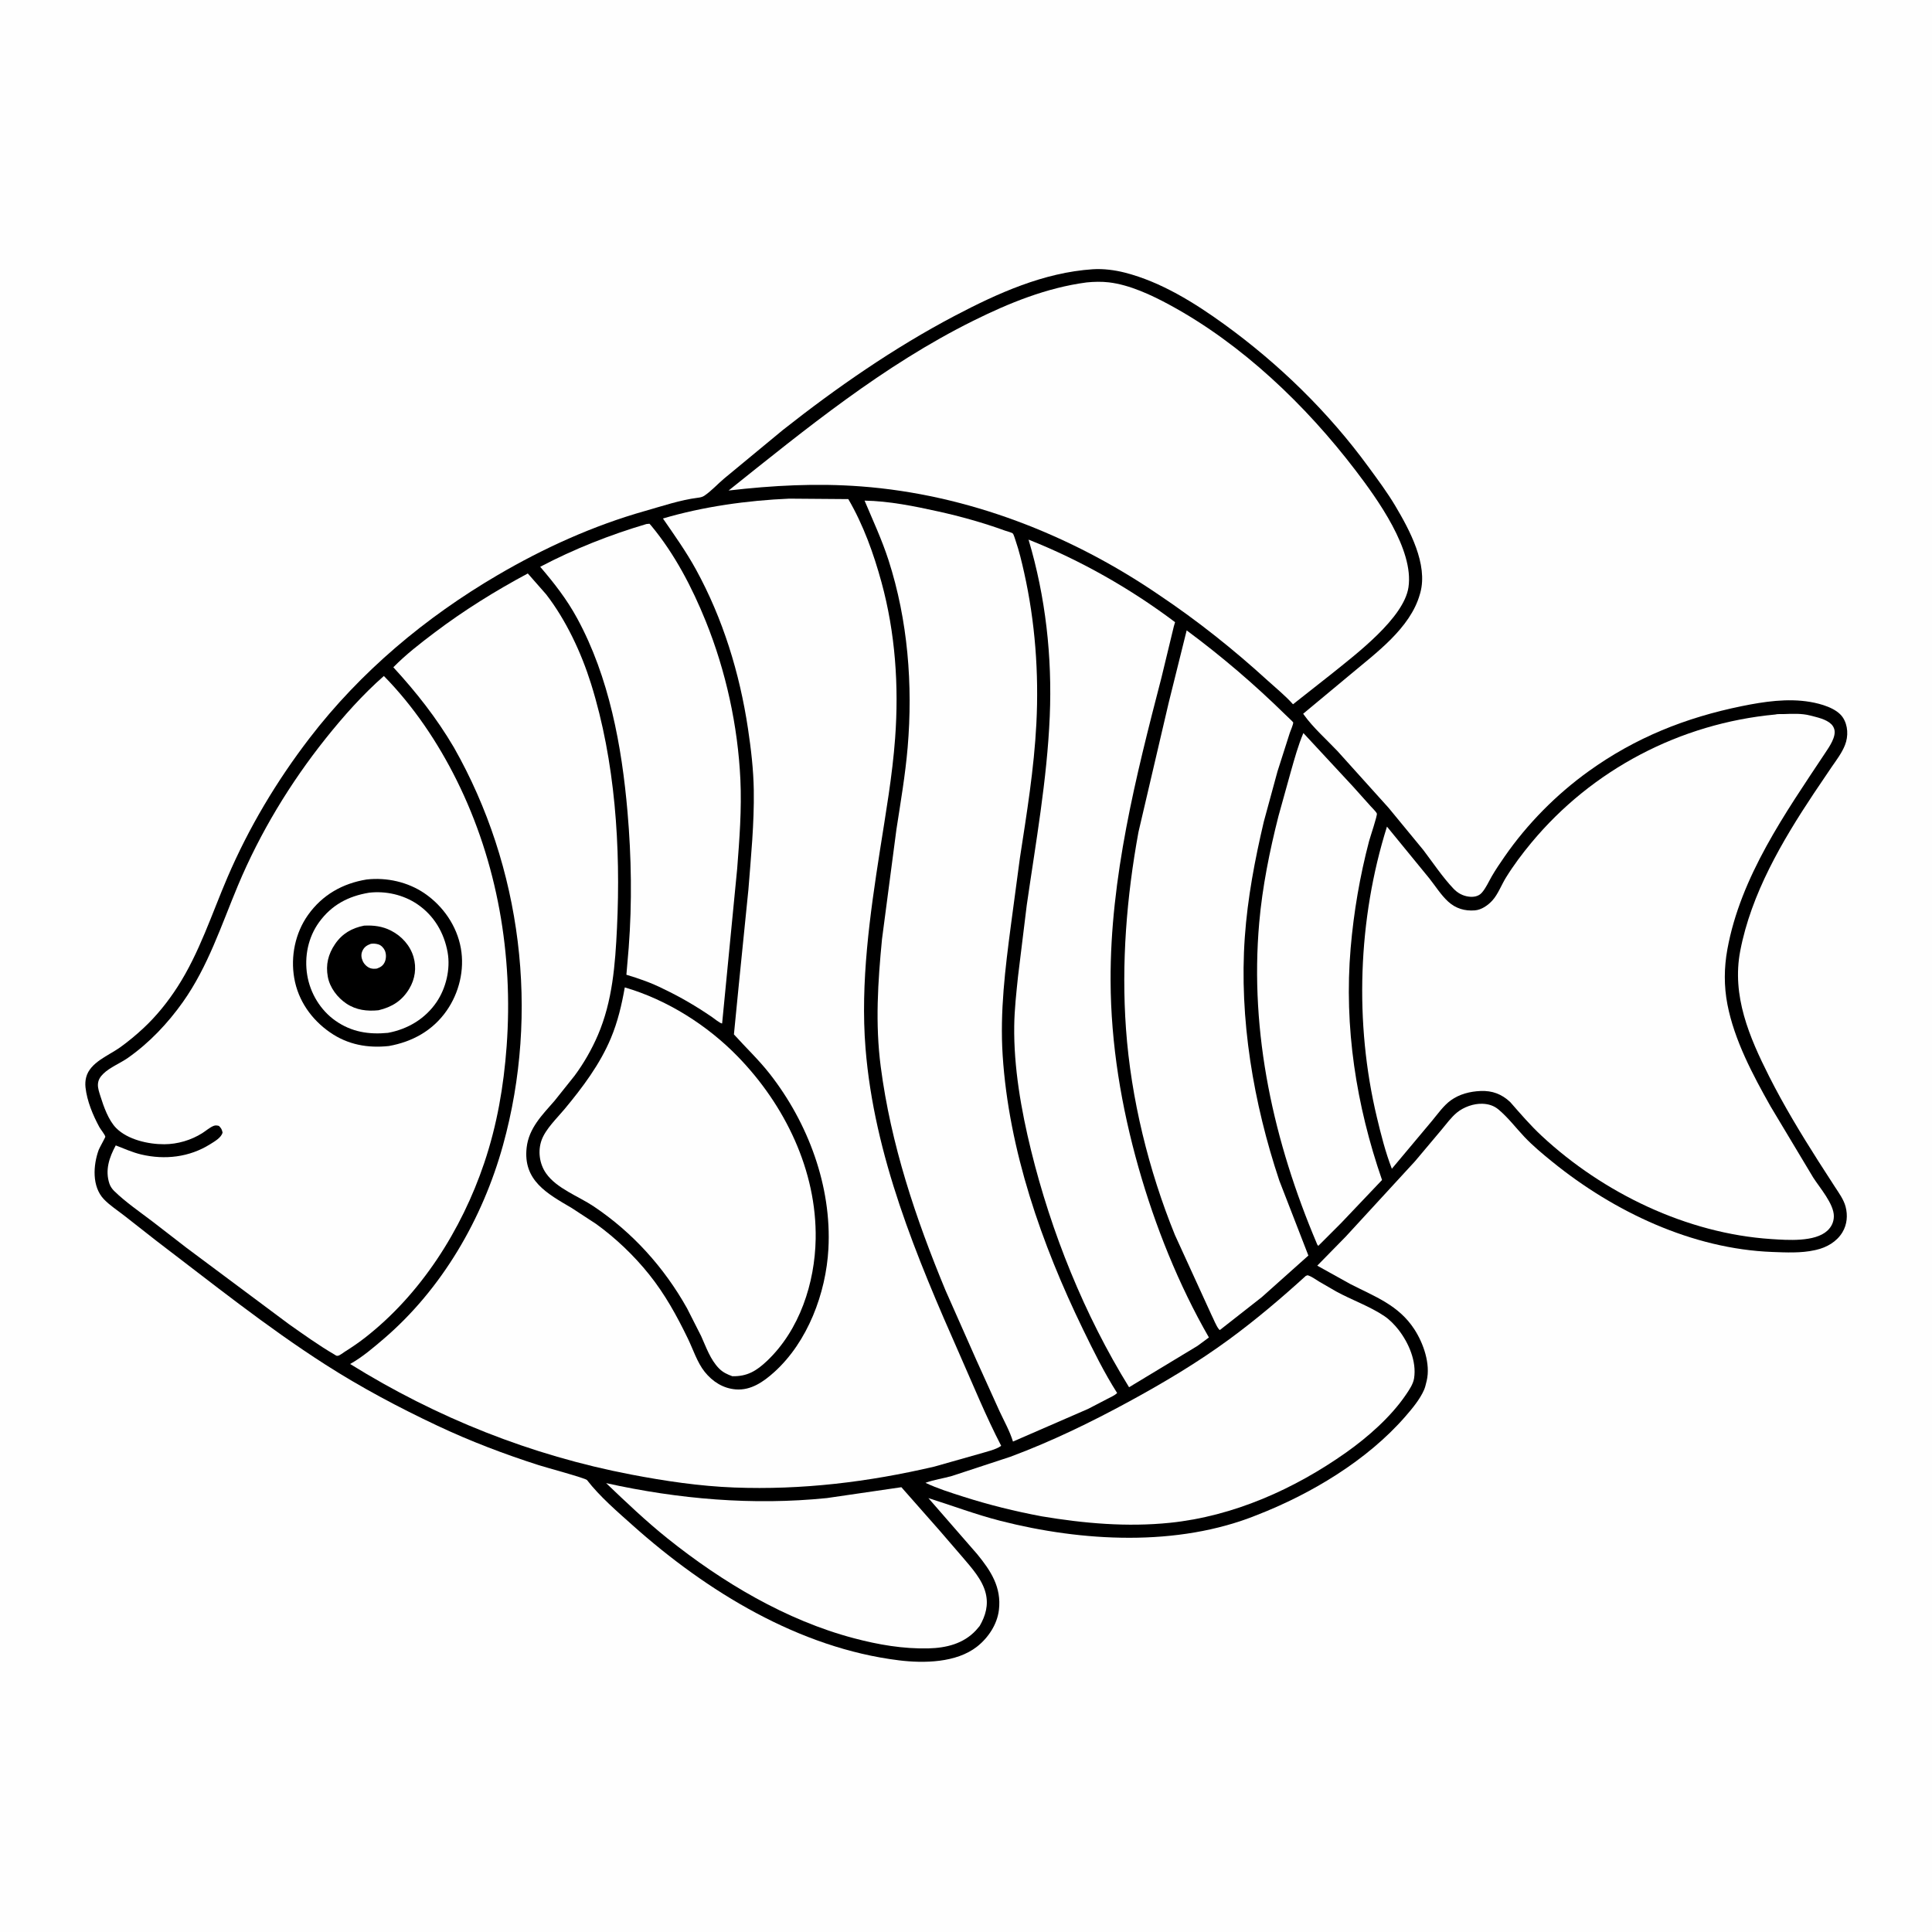 <svg version="1.1" xmlns="http://www.w3.org/2000/svg" style="display: block;" viewBox="0 0 2048 2048" width="1024" height="1024">
<path transform="translate(0,0)" fill="rgb(254,254,254)" d="M -0 -0 L 2048 0 L 2048 2048 L -0 2048 L -0 -0 z"/>
<path transform="translate(0,0)" fill="rgb(0,0,0)" d="M 1158.39 285.416 C 1169.56 284.687 1181.77 286.265 1192.6 289.046 C 1230.68 298.829 1266.11 320.855 1297.7 343.722 C 1355.74 385.747 1408.19 436.847 1450.5 494.786 C 1460.5 508.473 1470.7 522.09 1479.34 536.695 C 1494.19 561.783 1513.84 598.102 1505.59 628.324 L 1505.1 630 C 1494.99 665.919 1458.63 692.108 1431.31 715.105 L 1381.42 756.598 L 1382.18 757.694 C 1392.02 771.417 1406.16 783.884 1417.8 796.197 L 1471.92 856.294 L 1508.76 901.044 C 1519.06 914.584 1529.1 929.746 1540.79 942.056 C 1545.17 946.675 1550.57 949.64 1556.92 950.458 C 1561.95 951.105 1567.14 950.337 1570.66 946.456 C 1574.98 941.69 1578.09 934.565 1581.3 928.996 C 1585.47 921.793 1590.18 914.905 1594.91 908.066 C 1618.9 873.4 1649.78 842.171 1684.02 817.557 C 1733.68 781.858 1786.8 760.68 1846.5 748.51 C 1869.89 743.741 1894.9 740.012 1918.72 744.05 C 1930 745.963 1946.84 750.564 1953.45 760.502 C 1959.06 768.928 1959.44 780.445 1955.79 789.733 C 1952.46 798.181 1946.77 805.608 1941.65 813.024 L 1922.75 841.013 C 1889.02 891.717 1856.31 947.545 1844.72 1008 C 1835.58 1055.61 1854.33 1099.3 1875.3 1140.91 C 1890.87 1171.81 1908.92 1201.61 1927.48 1230.8 L 1945.18 1258.26 C 1949.42 1264.8 1954.35 1271.45 1956.39 1279.08 C 1958.82 1288.24 1957.99 1298.04 1953.07 1306.22 C 1947.06 1316.23 1936.46 1322.35 1925.29 1324.89 L 1923.5 1325.28 C 1909.27 1328.47 1893.3 1327.68 1878.81 1327.14 C 1793.88 1323.96 1710.73 1284.46 1645.53 1231.55 C 1635.4 1223.33 1625.11 1214.82 1616.12 1205.34 C 1607.06 1195.8 1598.47 1184.4 1588.37 1176.04 C 1583.49 1172 1577.95 1170.3 1571.65 1170.04 C 1562.27 1169.66 1551.59 1173.46 1544.39 1179.39 C 1538.23 1184.47 1533.12 1191.57 1528 1197.67 L 1499.96 1231 L 1426.5 1310.91 L 1396.34 1341.66 L 1431.29 1361.08 C 1457.34 1374.47 1482.49 1383.32 1499.26 1409.09 C 1508.94 1423.97 1516.55 1445.85 1512.38 1463.62 L 1512.03 1465 C 1511.34 1467.89 1510.69 1470.73 1509.49 1473.46 C 1505.09 1483.48 1497.03 1493.1 1489.92 1501.31 C 1449.37 1548.07 1389.58 1583.78 1332.24 1606.07 C 1248.21 1639.97 1146.9 1634.23 1060.54 1612.17 C 1034.54 1605.53 1009.65 1596.08 984.116 1588.04 L 1035.87 1647.47 C 1050.4 1665.2 1061.78 1682.68 1058.88 1706.69 C 1057.04 1721.96 1047.6 1736.15 1035.68 1745.5 C 1013.77 1762.7 979.362 1763.28 952.969 1760.03 C 847.194 1747.01 749.231 1687.04 670.985 1617.2 C 654.471 1602.47 635.788 1586.44 622.237 1568.91 C 620.699 1566.92 577.994 1555.36 571.239 1553.19 C 534.387 1541.36 498.563 1527.75 463.555 1511.24 C 422.614 1491.94 382.627 1470.7 344.496 1446.25 C 282.22 1406.31 224.303 1359.84 165.497 1315.1 L 132.114 1288.92 C 124.926 1283.28 116.3 1277.74 110.053 1271.16 C 97.289 1257.7 98.732 1235.01 104.677 1218.8 C 105.435 1216.73 111.778 1205.57 111.655 1204.96 C 111.2 1202.68 106.672 1197.24 105.366 1194.83 C 98.445 1182.08 92.254 1167.22 90.641 1152.69 C 90.25 1149.16 90.442 1145.47 91.326 1142.02 C 95.416 1126.06 115.278 1118.9 127.422 1110.18 C 135.917 1104.09 144.308 1097.09 151.959 1089.98 C 165.869 1077.05 178.004 1061.92 188.267 1045.97 C 211.328 1010.13 224.444 968.952 241.155 929.974 C 263.709 877.371 293.259 827.932 328.065 782.548 C 382.189 711.973 451.027 654.419 527.594 609.581 C 576.617 580.872 628.959 557.164 683.684 541.671 C 701.843 536.53 720.987 530.013 739.657 527.651 C 742.099 527.343 744.412 526.956 746.5 525.568 C 753.929 520.627 760.872 512.914 767.773 507.138 L 829.864 455.81 C 886.952 410.76 947.735 368.614 1012.15 334.736 C 1057.72 310.774 1106.35 288.881 1158.39 285.416 z"/>
<path transform="translate(0,0)" fill="rgb(254,254,254)" d="M 642.529 1572.18 C 719.385 1589.21 798.067 1595.97 876.5 1588.02 L 955.505 1576.5 L 995.998 1622.44 L 1020.34 1650.67 C 1029.82 1661.85 1041.32 1674.34 1044.9 1688.94 C 1047.97 1701.45 1044.77 1712.75 1038.49 1723.6 L 1034.5 1728.28 C 1021.26 1742.45 1003.05 1746.9 984.269 1747.35 C 957.335 1748 931.213 1743.47 905.27 1736.62 C 833.163 1717.6 765.534 1677.17 707.624 1630.81 C 685.066 1612.76 663.422 1592.16 642.529 1572.18 z"/>
<path transform="translate(0,0)" fill="rgb(254,254,254)" d="M 1381.63 777.059 L 1433.96 833.444 L 1452.91 854.575 C 1454.71 856.678 1458.34 859.94 1459.51 862.339 C 1460.33 864.02 1452.26 887.867 1451.3 891.539 C 1441.57 928.552 1435 966.823 1431.75 1004.94 C 1424.6 1088.71 1437.62 1171.67 1465.01 1250.84 L 1421.72 1296.39 L 1397.44 1320.67 C 1396.33 1319.35 1396.6 1319.87 1395.97 1318.38 C 1350.31 1210.56 1324.5 1095.54 1334.83 978.103 C 1338.18 939.96 1345.82 902.216 1355.22 865.15 L 1368.38 817.778 C 1372.34 803.913 1376.01 790.377 1381.63 777.059 z"/>
<path transform="translate(0,0)" fill="rgb(254,254,254)" d="M 685.212 555.5 L 688.5 555.184 L 690.436 557.378 C 715.181 587.239 733.64 622.675 748.117 658.49 C 769.488 711.356 782.201 769.552 784.848 826.557 C 786.304 857.926 783.852 889.642 781.435 920.918 L 765.478 1084.92 C 763.477 1084.99 756.661 1079.42 754.674 1078.06 C 738.153 1066.76 721.406 1056.92 703.312 1048.31 C 690.645 1041.89 677.563 1037.35 664.001 1033.27 L 666.456 1004.5 C 670.097 956.612 669.329 908.504 665.191 860.673 C 659.148 790.844 645.71 717.821 611.916 655.621 C 600.872 635.294 587.592 618.293 572.629 600.825 C 608.384 581.997 646.482 566.961 685.212 555.5 z"/>
<path transform="translate(0,0)" fill="rgb(254,254,254)" d="M 1384.21 1352.5 L 1386.1 1351.81 C 1390.46 1353.1 1394.5 1356.21 1398.37 1358.57 L 1416.31 1368.95 C 1432.77 1377.99 1452.06 1384.71 1467.5 1395.13 C 1473.02 1398.86 1478.26 1404.22 1482.36 1409.46 C 1493.26 1423.39 1501.8 1443.07 1498.99 1461.05 C 1498.01 1467.31 1493.73 1473.44 1490.21 1478.63 C 1474.43 1501.88 1450.05 1523.35 1427.21 1539.52 C 1372.18 1578.48 1307.48 1607.35 1240.04 1614.24 C 1194.53 1618.88 1149.17 1614.88 1104.24 1607.37 C 1075.82 1602.03 1048.56 1595.3 1021 1586.49 C 1007.45 1582.16 993.93 1577.94 981.024 1571.86 C 990.005 1568.53 999.888 1567.23 1009.12 1564.58 L 1071.02 1544.23 C 1114.34 1528.12 1156.19 1507.81 1196.75 1485.74 C 1233.33 1465.83 1269.32 1444.46 1302.94 1419.79 C 1331.25 1399.02 1358.25 1376.11 1384.21 1352.5 z"/>
<path transform="translate(0,0)" fill="rgb(254,254,254)" d="M 662.298 1046.69 C 707.07 1059.76 749.749 1086.7 782.203 1120.12 C 831.967 1171.35 865.887 1240.81 864.638 1313.35 C 863.833 1360.05 847.631 1409.88 813.038 1442.66 C 801.852 1453.25 792.015 1459.19 776.317 1458.86 C 770.925 1456.9 766.262 1454.77 762.165 1450.59 C 752.901 1441.14 748.55 1428.01 743.184 1416.19 L 728.249 1386.76 C 704.011 1343.55 670.59 1306.44 629.312 1278.8 C 613.261 1268.05 589.989 1259.86 578.775 1243.69 C 571.783 1233.62 569.92 1219.97 574.206 1208.33 C 578.513 1196.63 590.594 1185.14 598.494 1175.64 C 617.587 1152.67 635.992 1128.16 647.592 1100.42 C 654.866 1083.02 659.036 1065.18 662.298 1046.69 z"/>
<path transform="translate(0,0)" fill="rgb(254,254,254)" d="M 1257.92 668.23 C 1294.95 695.696 1329.54 725.217 1362.44 757.495 C 1363.23 758.265 1370.84 765.4 1370.86 765.771 C 1370.98 768.052 1368.06 774.349 1367.3 776.709 L 1354.17 817.805 L 1339.69 871 C 1330.2 911.349 1322.48 951.916 1319.56 993.317 C 1313.43 1079.95 1328.76 1169.49 1356.13 1251.5 L 1386.94 1330.93 L 1337.62 1374.97 L 1293.1 1409.89 L 1292.23 1409.24 C 1288.99 1405.27 1286.52 1398.34 1284.13 1393.69 L 1245.44 1309.07 C 1217.63 1240.62 1198.88 1164.51 1193.6 1090.77 C 1188.6 1020.97 1194.24 950.793 1206.81 882.056 L 1238.96 744.5 L 1257.92 668.23 z"/>
<path transform="translate(0,0)" fill="rgb(254,254,254)" d="M 1090.3 572.02 C 1145.33 593.811 1198.38 623.967 1245.62 659.523 L 1244.31 664 L 1231.16 718.423 C 1204.01 823.079 1176.83 930.845 1177.27 1039.71 C 1177.54 1106.94 1188.67 1173.45 1206.98 1238 C 1224.48 1299.66 1249.46 1362.12 1281.5 1417.77 L 1269.33 1426.74 L 1196.86 1470.53 C 1149.44 1393.79 1114.36 1306.59 1092.88 1219.1 C 1082.48 1176.74 1074.52 1131.32 1075.12 1087.5 C 1075.35 1070.14 1077.33 1052.54 1079.12 1035.28 L 1088.39 959.572 C 1097.95 893.261 1109.95 826.454 1112.78 759.414 C 1115.45 696.173 1108.4 632.705 1090.3 572.02 z"/>
<path transform="translate(0,0)" fill="rgb(254,254,254)" d="M 916.476 530.679 C 942.344 531.106 969.434 536.589 994.588 542.167 C 1018.47 547.462 1042.21 554.082 1065.22 562.436 C 1067.1 563.122 1072.51 564.443 1073.63 565.546 C 1074.59 566.492 1075.98 571.344 1076.5 572.856 C 1080.31 583.903 1083 595.275 1085.56 606.662 C 1097.29 658.939 1101.34 713.529 1098.6 767.013 C 1096.13 815.106 1088.44 862.009 1081.14 909.5 L 1071.6 980.789 C 1065.57 1026.76 1059.87 1072.24 1062.86 1118.69 C 1069.35 1219.29 1104.19 1318.92 1147.94 1409 C 1159.11 1432 1170.48 1455.08 1184.22 1476.67 C 1181.38 1479.41 1177.22 1481.08 1173.72 1482.94 L 1153.4 1493.5 L 1073.79 1528.12 C 1070.45 1517.14 1064.42 1506.41 1059.56 1495.99 L 1034.93 1441.58 L 1002.25 1367.77 C 970.501 1291.23 944.371 1213.24 933.615 1130.73 C 927.685 1085.25 930.566 1040.97 934.962 995.5 L 950.255 879.14 C 954.693 850.263 959.68 821.405 962.154 792.273 C 967.782 725.983 962.386 657.537 941.936 594 C 934.907 572.163 925.338 551.745 916.476 530.679 z"/>
<path transform="translate(0,0)" fill="rgb(254,254,254)" d="M 1151.86 299.377 C 1159.6 298.583 1167.82 298.402 1175.55 299.316 C 1197.56 301.92 1220.77 312.829 1240.03 323.277 C 1316.75 364.9 1384.33 429.67 1437.01 498.726 C 1460 528.874 1499 582.76 1493.03 622.576 C 1488.13 655.276 1437.22 693.614 1412.02 713.966 L 1370.64 746.574 C 1362.53 737.429 1352.62 729.494 1343.59 721.258 C 1307.32 688.19 1269.34 657.939 1228.53 630.609 C 1135.17 566.841 1025.86 524.095 912.56 515.606 C 865.296 512.065 819.315 514.547 772.349 519.972 C 854.786 454.112 936.484 387.299 1031.55 340.104 C 1069.66 321.185 1109.41 304.998 1151.86 299.377 z"/>
<path transform="translate(0,0)" fill="rgb(254,254,254)" d="M 1881.75 757.413 C 1884.19 756.706 1888.02 757.038 1890.6 756.946 C 1899.74 756.619 1909.88 756.129 1918.73 758.44 C 1925.96 760.326 1935.84 762.269 1941.3 767.702 C 1942.69 769.093 1943.68 770.738 1944.3 772.608 C 1946.97 780.64 1938.97 791.853 1934.72 798.262 C 1892.28 862.206 1845.13 929.254 1831.09 1006.28 C 1827.54 1025.73 1827.38 1045.3 1831.14 1064.75 C 1838.47 1102.62 1857.96 1139.26 1876.8 1172.69 L 1922.06 1248.22 C 1928.89 1258.93 1944.06 1276.21 1943.96 1289.25 C 1943.92 1295.3 1941.52 1300.46 1937.1 1304.56 C 1923.88 1316.82 1894.64 1314.57 1877.56 1313.45 C 1788.24 1307.62 1699.49 1264.75 1634.27 1204.09 C 1622.21 1192.87 1611.64 1180.51 1600.8 1168.14 C 1591.76 1159.72 1581.83 1156 1569.55 1156.5 C 1558.28 1156.96 1547.15 1159.75 1537.89 1166.42 C 1530.13 1172.02 1523.83 1181.17 1517.71 1188.48 L 1475.42 1238.93 C 1468.64 1221.48 1463.93 1202.7 1459.57 1184.5 C 1435.6 1084.52 1439.38 974.314 1470.24 876.245 L 1515.17 931.162 C 1521.6 939.257 1527.55 948.852 1535.17 955.79 C 1543.18 963.082 1552.73 965.882 1563.42 965.033 C 1570.5 964.47 1577.44 959.587 1582.06 954.438 C 1588 947.827 1591.68 937.837 1596.41 930.204 C 1604.33 917.402 1613.62 905 1623.24 893.407 C 1687.82 815.618 1781.07 766.862 1881.75 757.413 z"/>
<path transform="translate(0,0)" fill="rgb(254,254,254)" d="M 406.918 716.579 C 438.414 748.624 464.257 787.137 484.173 827.255 C 527.374 914.282 544.14 1012.45 537.061 1109 C 533.939 1151.57 526.906 1192.5 513.228 1233.03 C 489.287 1303.97 446.106 1371.98 386.624 1418.25 C 379.857 1423.51 372.8 1428.29 365.541 1432.85 C 363.717 1433.99 360.425 1436.67 358.391 1437.14 C 356.615 1437.56 355.932 1436.69 354.514 1435.86 C 337.83 1426.12 321.892 1414.67 306.103 1403.55 L 197.599 1322.65 L 162.296 1295.35 C 148.846 1285.07 133.104 1274.35 121.021 1262.5 C 118.888 1260.41 116.928 1257.57 115.979 1254.72 C 111.21 1240.36 115.807 1226.91 122.7 1214.17 C 131.605 1217.6 140.412 1221.6 149.722 1223.8 C 174.725 1229.7 200.757 1226.73 222.723 1212.95 C 227.32 1210.06 234.645 1205.99 235.935 1200.5 C 235.036 1196.87 234.66 1196.2 232.077 1193.5 C 230.121 1193.02 228.467 1192.71 226.52 1193.46 C 222.443 1195.04 218.23 1198.77 214.466 1201.15 C 202.545 1208.68 188.225 1212.89 174.134 1212.95 C 157.265 1213.03 135.324 1208.1 123.11 1195.75 C 114.95 1187.5 109.837 1172.86 106.417 1161.91 C 105.229 1158.11 103.646 1153.65 103.797 1149.63 C 103.975 1144.88 106.162 1141.48 109.506 1138.22 C 116.647 1131.25 127.436 1127.14 135.704 1121.32 C 158.308 1105.44 177.818 1084.81 193.784 1062.31 C 220.532 1024.62 234.556 980.892 252.224 938.684 C 275.612 882.811 307.572 830.023 345.315 782.735 C 363.892 759.459 384.519 736.228 406.918 716.579 z"/>
<path transform="translate(0,0)" fill="rgb(0,0,0)" d="M 388.612 932.308 C 409.875 929.878 432.399 934.916 450.119 947.054 C 469.765 960.512 484.313 981.527 488.524 1005.17 C 492.597 1028.05 486.704 1052.38 473.475 1071.35 C 458.743 1092.47 437.214 1104.34 412.235 1108.82 C 389.853 1111.24 368.696 1107.43 349.959 1094.45 C 330.143 1080.73 316.011 1060.68 311.892 1036.74 C 307.93 1013.7 312.939 989.017 326.532 969.894 C 341.658 948.615 363.115 936.464 388.612 932.308 z"/>
<path transform="translate(0,0)" fill="rgb(254,254,254)" d="M 391.225 946.307 C 408.92 944.241 427.576 948.444 442.393 958.493 C 460.049 970.465 470.765 988.699 474.497 1009.49 C 477.668 1027.15 472.781 1047.58 462.713 1062.34 C 450.605 1080.08 432.103 1091 411.248 1094.87 C 391.012 1096.83 372.797 1094.01 355.828 1082.18 C 339.745 1070.98 328.813 1052.88 325.661 1033.6 C 322.483 1014.16 326.598 993.642 338.225 977.6 C 351.484 959.307 369.181 949.953 391.225 946.307 z"/>
<path transform="translate(0,0)" fill="rgb(0,0,0)" d="M 385.925 981.216 C 396.096 980.704 405.315 981.832 414.546 986.544 C 425.761 992.27 434.809 1002.23 438.364 1014.45 C 441.707 1025.93 439.976 1037.8 433.885 1048 C 426.157 1060.94 415.529 1067.49 401.242 1070.91 C 389.173 1072.13 377.664 1070.79 367.327 1063.94 C 357.712 1057.57 349.641 1046.98 347.51 1035.5 C 345.134 1022.7 347.847 1011.55 355.146 1000.8 C 362.733 989.626 372.995 983.794 385.925 981.216 z"/>
<path transform="translate(0,0)" fill="rgb(254,254,254)" d="M 393.04 1000.5 C 395.788 1000.06 398.454 1000.29 401.129 1001.1 C 404.03 1001.98 406.686 1004.8 407.907 1007.5 C 409.577 1011.2 409.499 1016.17 407.826 1019.86 C 406.086 1023.69 403.31 1025.37 399.5 1026.73 C 397.114 1027.03 394.958 1027.1 392.651 1026.36 C 389.191 1025.25 385.961 1022.04 384.5 1018.75 C 382.918 1015.18 382.534 1011.53 384.199 1007.93 C 386.123 1003.77 388.914 1002.08 393.04 1000.5 z"/>
<path transform="translate(0,0)" fill="rgb(254,254,254)" d="M 836.644 528.581 L 899.241 529.07 C 915.229 556.503 926.059 586.686 934.413 617.202 C 949.091 670.815 952.945 727.154 948.875 782.5 C 945.936 822.465 938.981 861.773 932.806 901.305 C 922.115 969.74 911.928 1041.69 917.48 1111.03 C 926.623 1225.24 971.526 1332.36 1017.33 1435.94 C 1031.58 1468.15 1045.11 1501.36 1061.29 1532.62 C 1055.78 1536.74 1045.64 1538.87 1039 1540.91 L 990.495 1554.65 C 920.447 1571.04 850.182 1579.57 778.128 1576.82 C 741.683 1575.43 704.781 1569.94 669 1563.08 C 562.967 1542.77 462.85 1502.88 371.155 1445.89 L 371.973 1445.43 C 384.294 1438.4 395.446 1428.87 406.22 1419.68 C 468.38 1366.67 511.565 1292.12 533.231 1213.85 C 572.13 1073.32 553.137 919.153 481.218 792.417 C 462.906 761.257 441.379 733.883 416.952 707.34 C 430.256 693.77 445.614 681.919 460.76 670.483 C 492.015 646.883 524.976 626.392 559.485 607.899 L 578.96 630.066 C 600.087 657.384 616.266 692.04 626.545 724.912 C 652.182 806.894 658.123 898.263 654.024 983.76 C 652.168 1022.48 649.271 1061.17 633.822 1097.19 C 627.292 1112.4 618.864 1127.11 609.001 1140.41 L 587.868 1166.87 C 574.851 1181.84 560.631 1195.72 558.268 1216.5 C 554.299 1251.39 580.042 1265.29 605.957 1280.48 L 632.061 1297.55 C 652.827 1312.61 672.054 1330.93 688.083 1350.94 C 704.929 1371.96 717.477 1394.82 729.178 1418.96 C 734.695 1430.34 739.116 1444.4 747.05 1454.26 C 755.362 1464.59 766.528 1471.79 780.013 1472.83 C 796.151 1474.07 809.455 1464.64 820.807 1454.4 C 856.211 1422.44 875.557 1370.81 878.137 1323.97 C 881.794 1257.54 856.587 1190.31 816.098 1138.48 C 804.312 1123.39 790.722 1110.66 777.991 1096.5 L 783.243 1043.11 L 793.338 943 C 796.08 907.905 799.579 872.884 799.038 837.633 C 798.701 815.706 796.135 794.049 792.893 772.393 C 784.107 713.695 766.326 655.767 737.706 603.605 C 727.28 584.602 714.994 567.434 702.745 549.633 C 745.356 537.004 792.322 530.474 836.644 528.581 z"/>
</svg>
